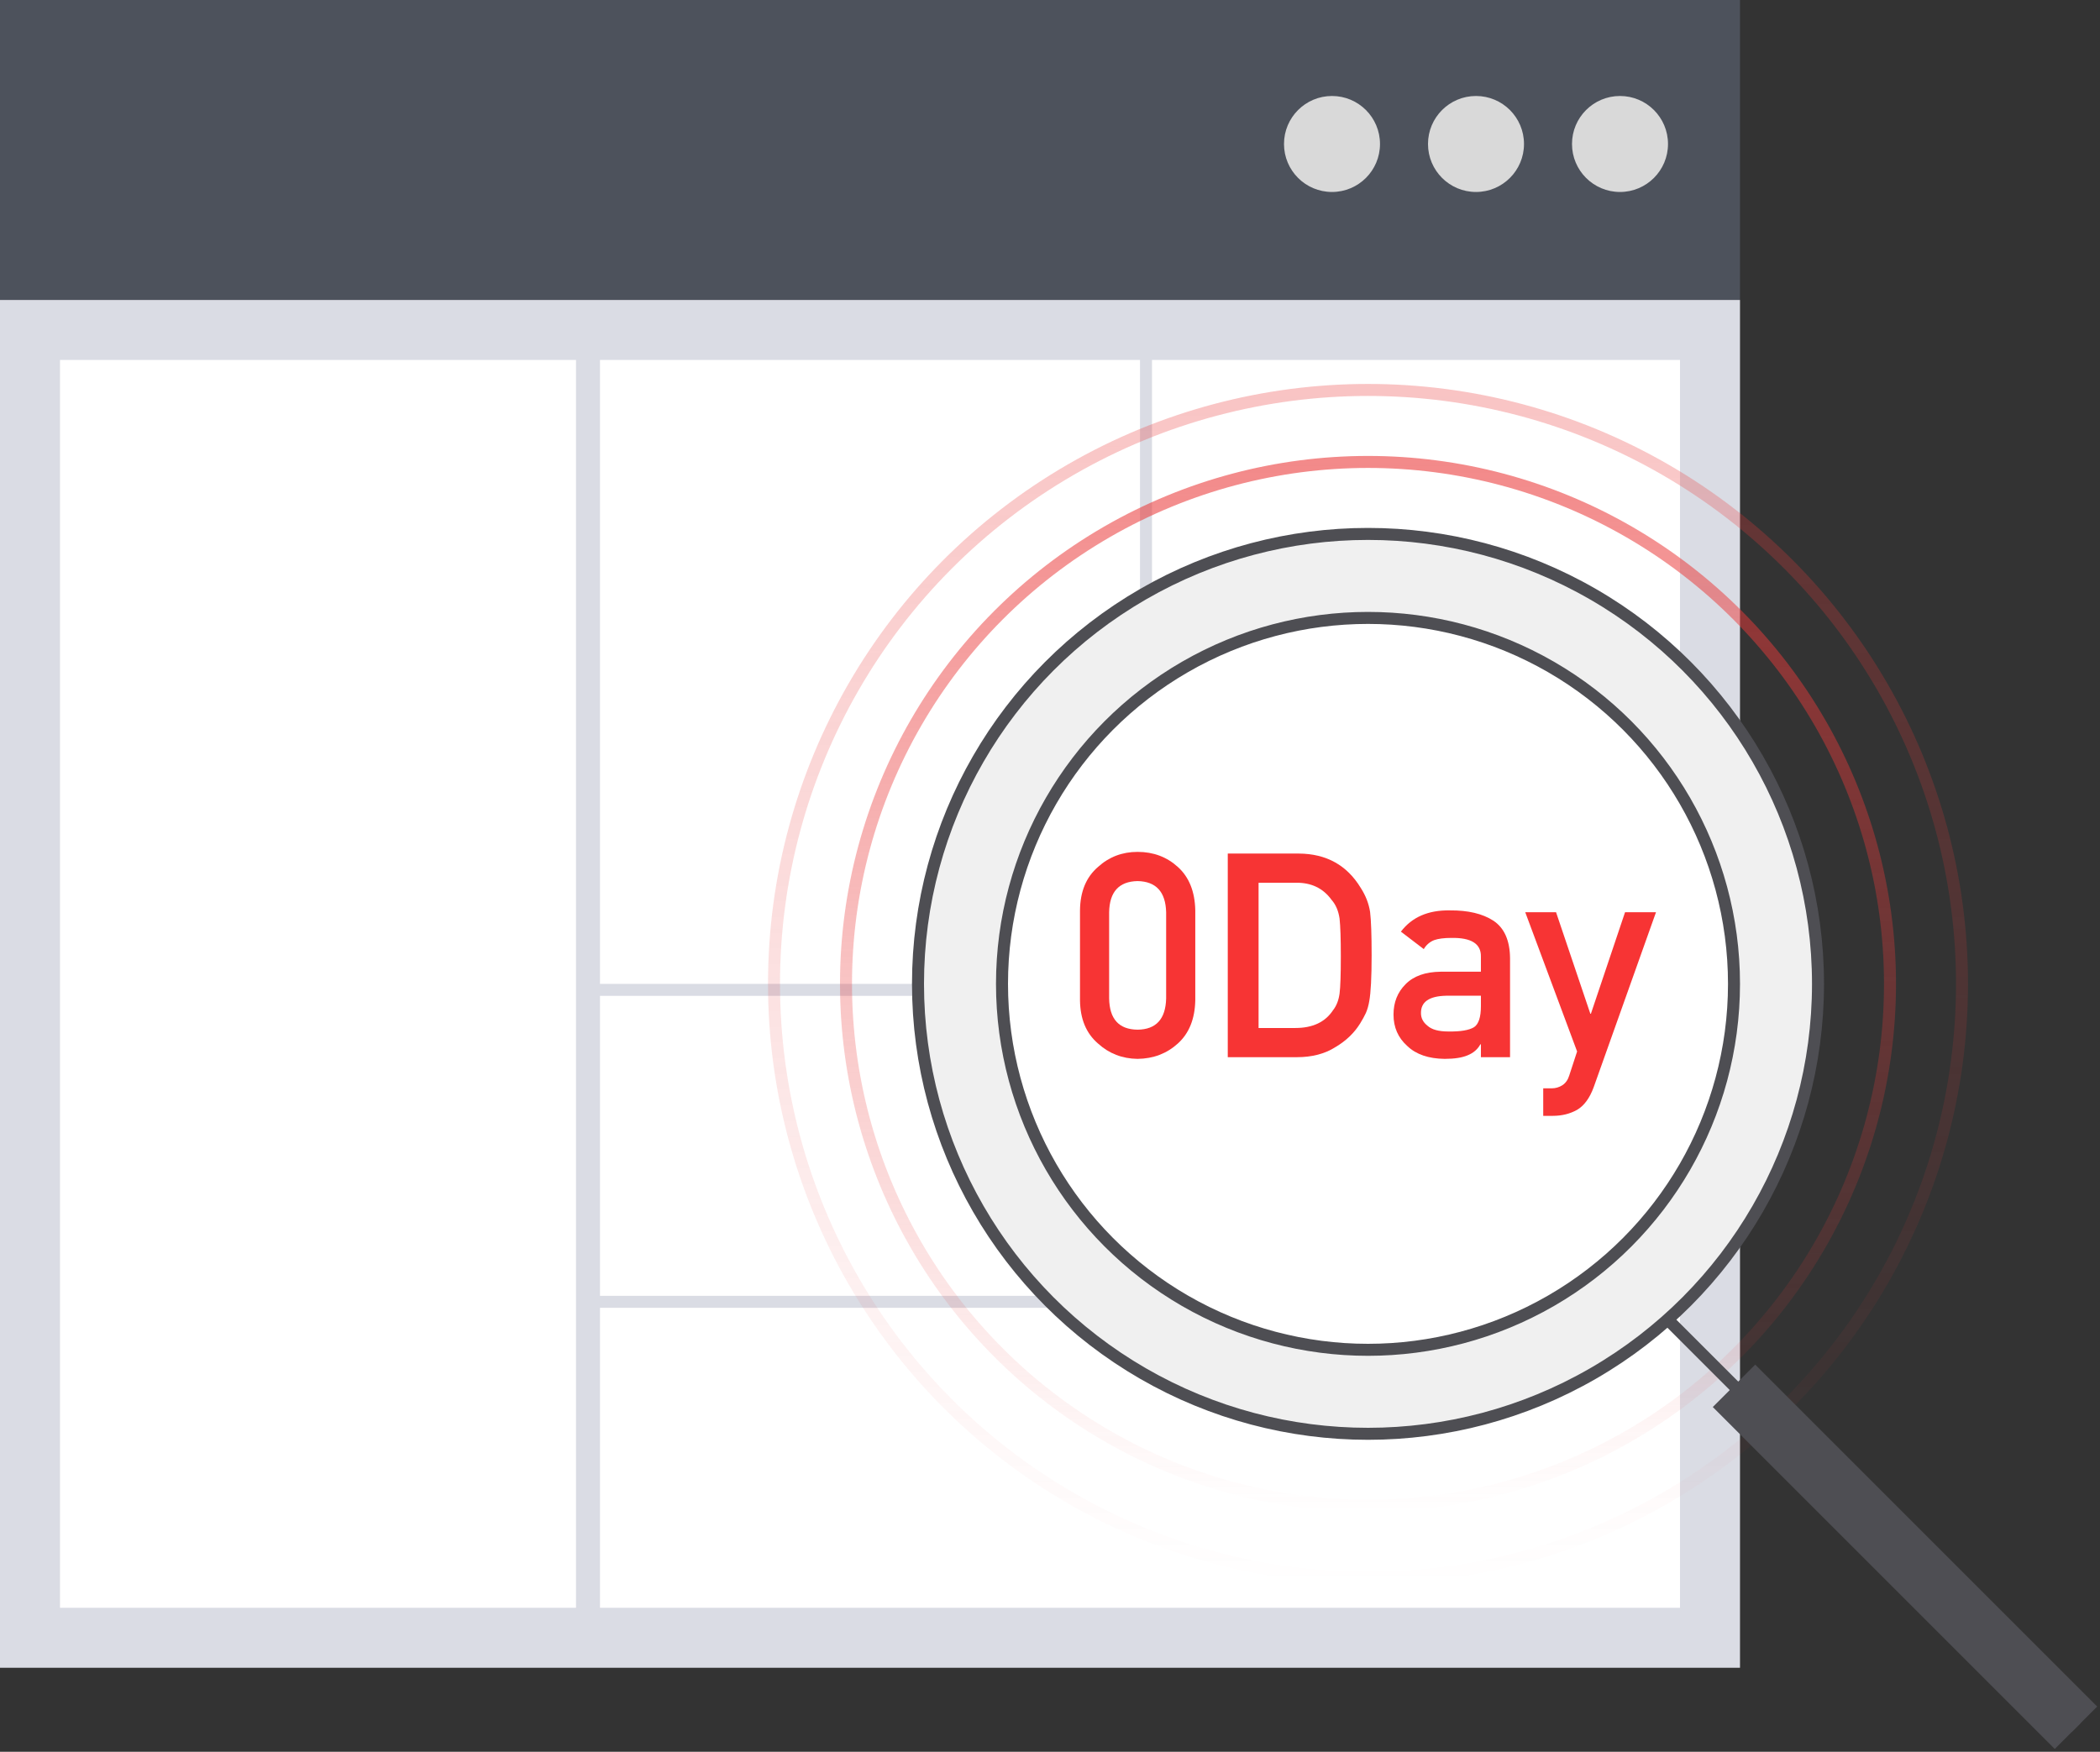 <svg width="175" height="146" viewBox="0 0 175 146" fill="none" xmlns="http://www.w3.org/2000/svg">
<rect x="0" y="0" width="175" height="146" fill="#333333" stroke="none"/>
<rect width="145" height="25" fill="#4D525C"/>
<circle cx="111" cy="12" r="4" fill="#D9D9D9"/>
<circle cx="123" cy="12" r="4" fill="#D9D9D9"/>
<circle cx="135" cy="12" r="4" fill="#D9D9D9"/>
<rect y="25" width="145" height="114" fill="#DADCE4"/>
<rect x="5" y="30" width="43" height="104" fill="white"/>
<rect x="50" y="30" width="45" height="52" fill="white"/>
<rect x="96" y="30" width="44" height="52" fill="white"/>
<rect x="50" y="109" width="90" height="25" fill="white"/>
<rect x="50" y="83" width="90" height="25" fill="white"/>
<circle cx="114" cy="82" r="49.5" stroke="url(#paint0_linear_267_185)" stroke-opacity="0.3"/>
<circle cx="114" cy="82" r="43.5" stroke="url(#paint1_linear_267_185)" stroke-opacity="0.6"/>
<circle cx="114" cy="82" r="37.5" fill="#F0F0F0" stroke="#4E4E53"/>
<path d="M139 110L173 144" stroke="#4E4E53"/>
<path d="M144.5 115.5L173 144" stroke="#4E4E53" stroke-width="5"/>
<circle cx="114" cy="82" r="30.5" fill="white" stroke="#4E4E53"/>
<path d="M97.179 83.222C97.133 84.937 96.339 85.802 94.798 85.818C93.249 85.802 92.459 84.937 92.428 83.222V76.029C92.459 74.329 93.249 73.464 94.798 73.433C96.339 73.464 97.133 74.329 97.179 76.029V83.222ZM90 83.362C90.016 84.922 90.515 86.124 91.499 86.97C92.42 87.808 93.52 88.235 94.798 88.251C96.114 88.235 97.233 87.808 98.155 86.97C99.092 86.124 99.576 84.922 99.607 83.362V75.877C99.576 74.31 99.092 73.103 98.155 72.257C97.233 71.419 96.114 71 94.798 71C93.52 71 92.42 71.419 91.499 72.257C90.515 73.103 90.016 74.31 90 75.877V83.362Z" fill="#F73434"/>
<path d="M102.314 88.111H108.064C109.334 88.111 110.407 87.832 111.282 87.273C112.165 86.753 112.854 86.094 113.349 85.294C113.535 84.992 113.694 84.701 113.826 84.421C113.95 84.134 114.043 83.808 114.105 83.443C114.236 82.722 114.302 81.449 114.302 79.625C114.302 77.91 114.259 76.704 114.174 76.005C114.066 75.307 113.806 74.639 113.396 74.003C112.25 72.11 110.53 71.155 108.238 71.14H102.314V88.111ZM104.881 73.573H107.948C109.249 73.541 110.256 74.019 110.968 75.004C111.317 75.4 111.537 75.916 111.63 76.552C111.7 77.189 111.735 78.244 111.735 79.719C111.735 81.232 111.7 82.264 111.63 82.815C111.553 83.374 111.371 83.835 111.084 84.2C110.434 85.186 109.388 85.678 107.948 85.678H104.881V73.573Z" fill="#F73434"/>
<path d="M123.409 88.111H125.837V79.858C125.822 78.384 125.361 77.344 124.455 76.739C123.549 76.149 122.337 75.862 120.819 75.877C119.022 75.846 117.663 76.436 116.742 77.647L118.647 79.102C118.856 78.752 119.142 78.504 119.506 78.357C119.855 78.233 120.331 78.17 120.935 78.17C122.6 78.139 123.425 78.655 123.409 79.719V80.987H120.052C118.767 81.003 117.791 81.352 117.125 82.035C116.459 82.702 116.126 83.544 116.126 84.561C116.126 85.624 116.509 86.497 117.276 87.18C118.004 87.878 119.042 88.235 120.389 88.251C121.21 88.251 121.853 88.15 122.318 87.948C122.79 87.754 123.138 87.451 123.363 87.04H123.409V88.111ZM123.409 83.862C123.409 84.77 123.22 85.352 122.84 85.609C122.422 85.865 121.706 85.985 120.691 85.969C119.886 85.969 119.309 85.81 118.96 85.492C118.596 85.205 118.414 84.856 118.414 84.444C118.399 83.505 119.096 83.02 120.505 82.989H123.409V83.862Z" fill="#F73434"/>
<path d="M131.425 87.634L130.763 89.659C130.654 90.008 130.465 90.272 130.194 90.451C129.923 90.621 129.628 90.707 129.311 90.707H128.602V93H129.404C130.155 93 130.829 92.833 131.425 92.499C132.014 92.15 132.474 91.522 132.807 90.614L138 76.029H135.421L132.575 84.491H132.529L129.671 76.029H127.104L131.425 87.634Z" fill="#F73434"/>
<defs>
<linearGradient id="paint0_linear_267_185" x1="114" y1="32" x2="114" y2="132" gradientUnits="userSpaceOnUse">
<stop stop-color="#EA3A3A"/>
<stop offset="1" stop-color="#EA3A3A" stop-opacity="0"/>
</linearGradient>
<linearGradient id="paint1_linear_267_185" x1="114" y1="38" x2="114" y2="126" gradientUnits="userSpaceOnUse">
<stop stop-color="#EA3A3A"/>
<stop offset="1" stop-color="#EA3A3A" stop-opacity="0"/>
</linearGradient>
</defs>
</svg>
